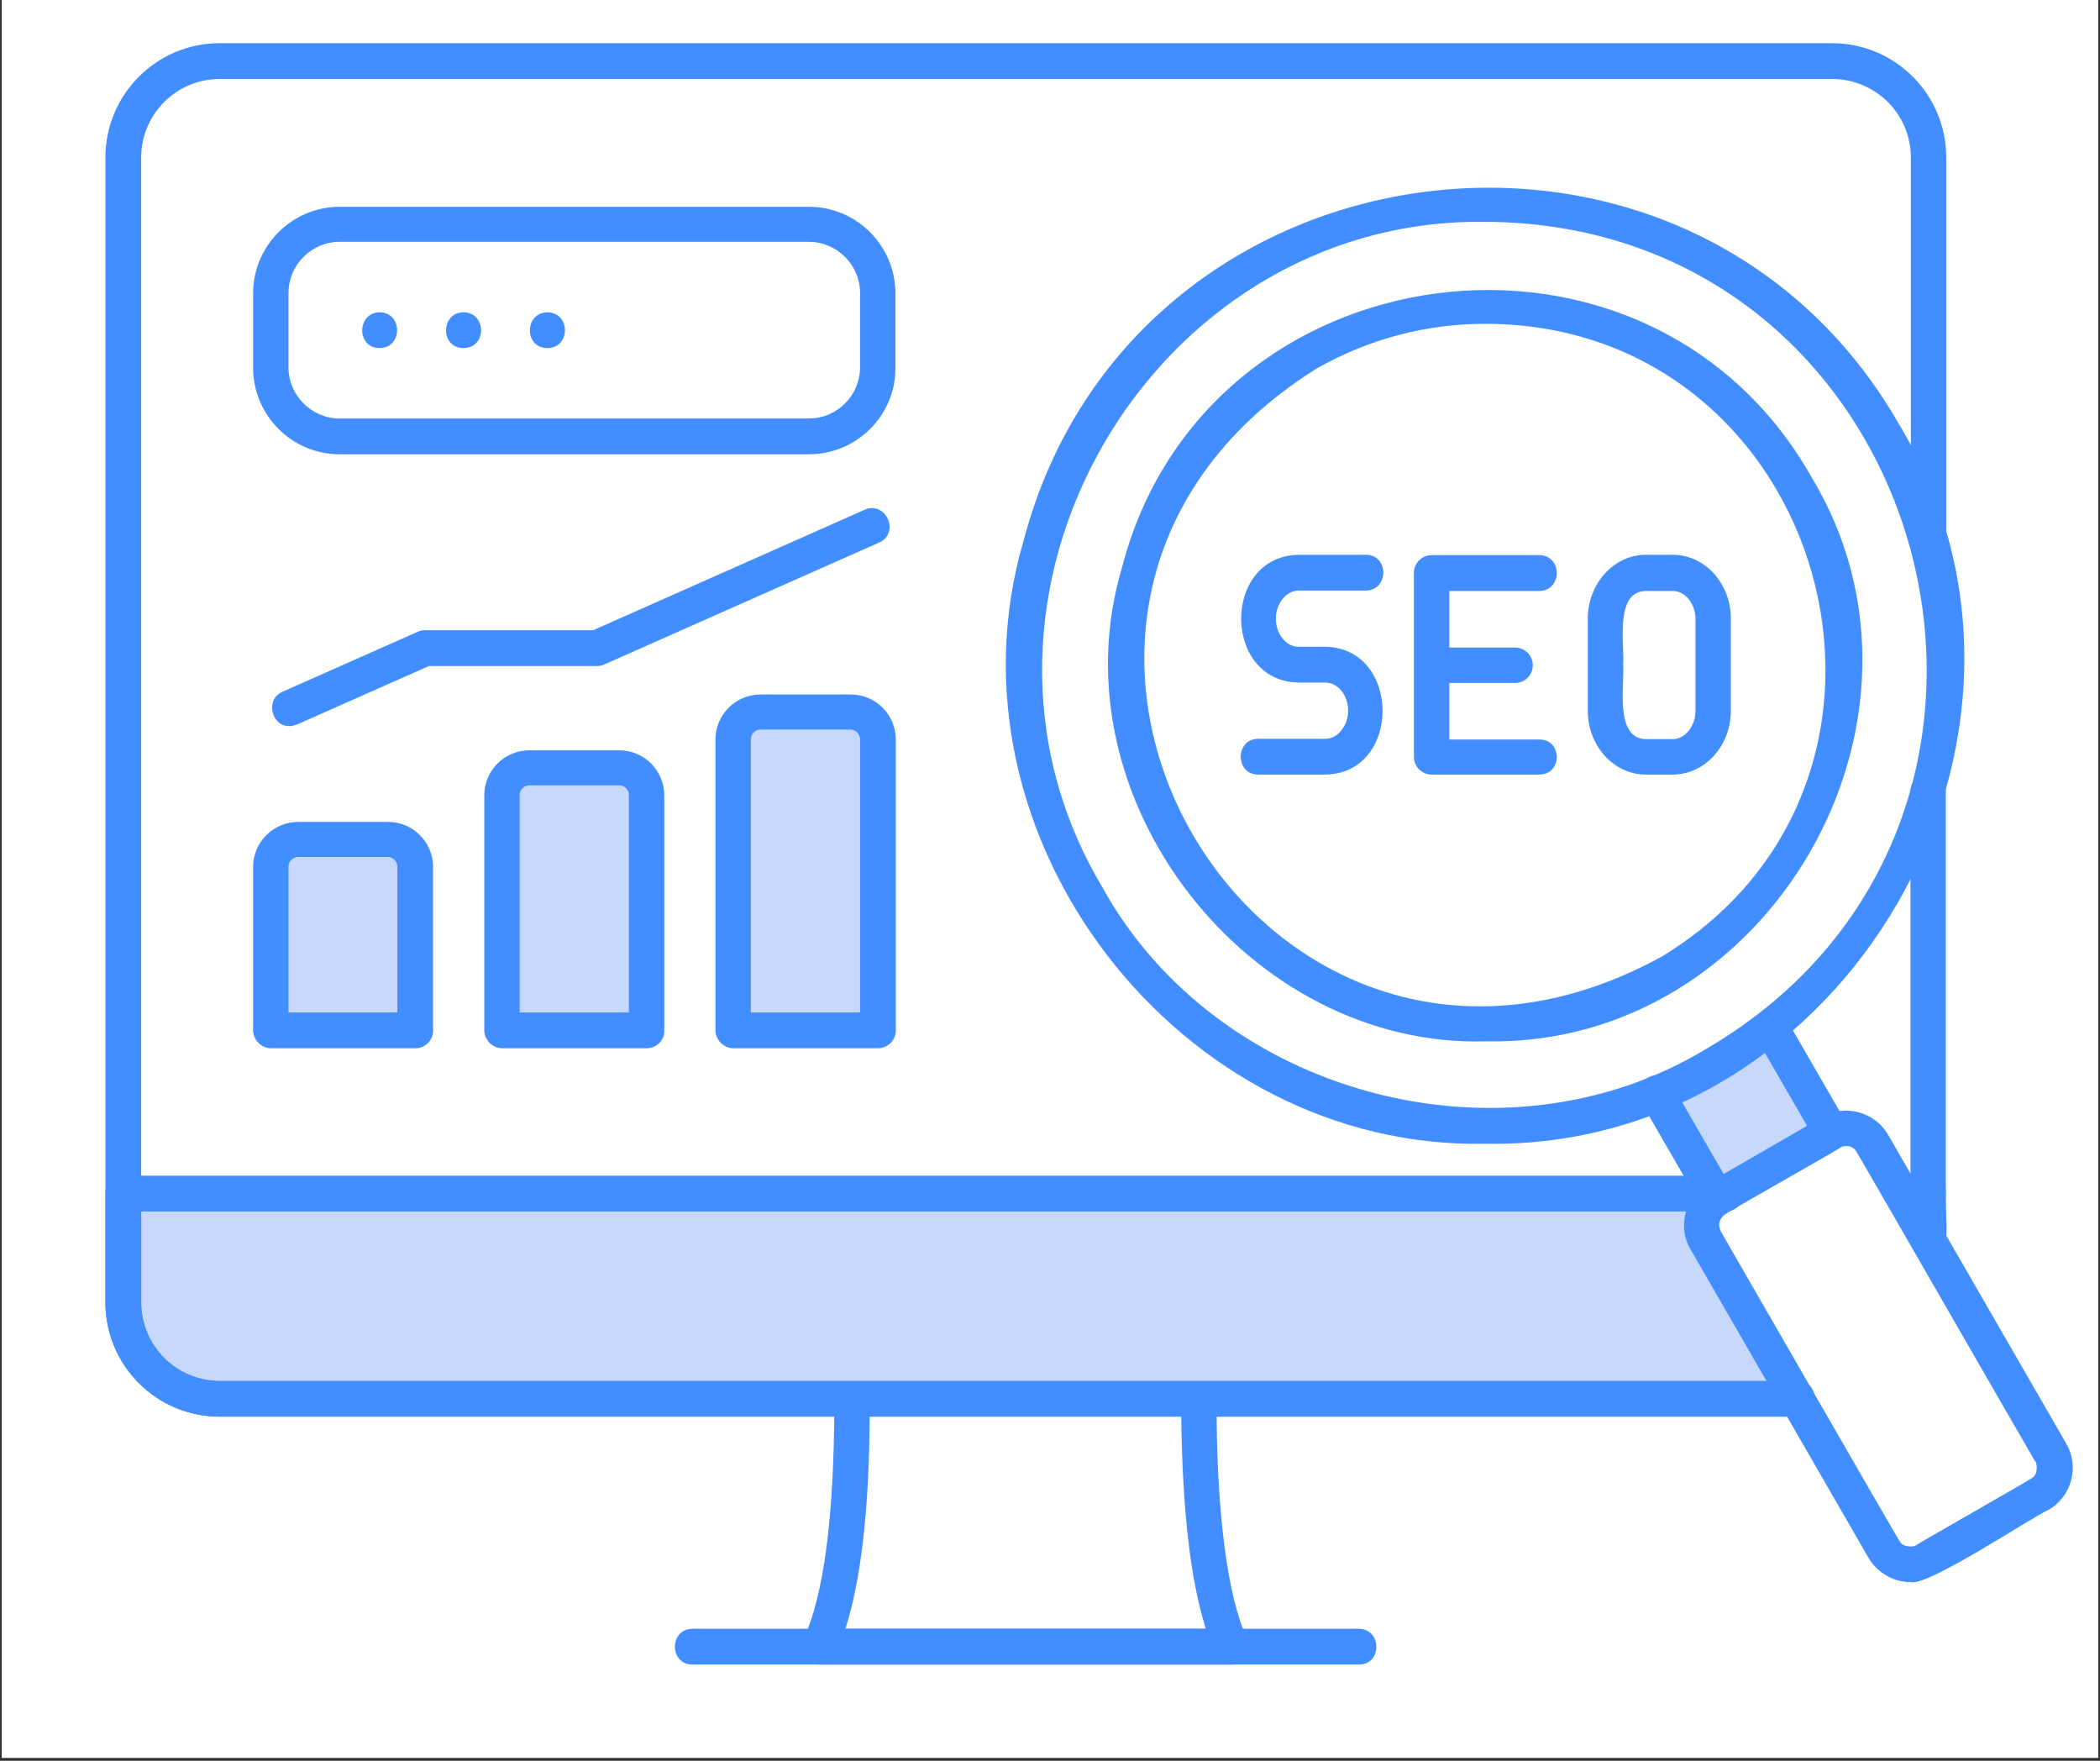 <svg xmlns="http://www.w3.org/2000/svg" xmlns:xlink="http://www.w3.org/1999/xlink" width="940" zoomAndPan="magnify" viewBox="0 0 705 591" height="788" preserveAspectRatio="xMidYMid meet" version="1.2"><rect x="0" y="0" width="705" height="591" fill="#333333" stroke="none"/><defs><clipPath id="d36229b8eb"><path d="M 0.594 0 L 704.402 0 L 704.402 590 L 0.594 590 Z M 0.594 0 "/></clipPath><clipPath id="e77977fad2"><path d="M 35 14.496 L 654 14.496 L 654 476 L 35 476 Z M 35 14.496 "/></clipPath><clipPath id="54fdf25f57"><path d="M 269 463 L 420 463 L 420 558.828 L 269 558.828 Z M 269 463 "/></clipPath><clipPath id="87b68a5273"><path d="M 226 546 L 463 546 L 463 558.828 L 226 558.828 Z M 226 546 "/></clipPath></defs><g id="75feb3fda2"><g clip-rule="nonzero" clip-path="url(#d36229b8eb)"><path style=" stroke:none;fill-rule:nonzero;fill:#ffffff;fill-opacity:1;" d="M 0.594 0 L 704.406 0 L 704.406 590 L 0.594 590 Z M 0.594 0 "/><path style=" stroke:none;fill-rule:nonzero;fill:#ffffff;fill-opacity:1;" d="M 0.594 0 L 704.406 0 L 704.406 590 L 0.594 590 Z M 0.594 0 "/></g><path style=" stroke:none;fill-rule:evenodd;fill:#c6d8fb;fill-opacity:1;" d="M 41.328 436.988 C 41.328 454.82 55.918 469.418 73.738 469.418 L 286.152 469.418 C 357.688 469.418 530.07 469.418 603.414 469.418 L 572.68 416.188 C 569.84 411.277 571.52 404.945 576.426 402.105 L 575.52 400.426 L 41.328 400.426 Z M 41.328 436.988 "/><path style=" stroke:none;fill-rule:evenodd;fill:#c6d8fb;fill-opacity:1;" d="M 556.023 366.832 L 575.391 400.555 L 579.137 400.555 L 614.516 380.141 L 594.375 344.738 C 582.883 353.652 569.582 361.406 556.023 366.832 Z M 556.023 366.832 "/><path style=" stroke:none;fill-rule:evenodd;fill:#c6d8fb;fill-opacity:1;" d="M 139.465 345.902 L 139.465 290.992 C 139.465 285.953 135.332 281.816 130.297 281.816 L 100.082 281.816 C 95.043 281.816 90.914 285.953 90.914 290.992 L 90.914 345.773 C 90.914 346.031 139.336 345.773 139.465 345.902 Z M 139.465 345.902 "/><path style=" stroke:none;fill-rule:evenodd;fill:#c6d8fb;fill-opacity:1;" d="M 168.516 266.957 L 168.516 345.773 C 168.516 346.16 216.941 345.773 217.07 345.902 L 217.07 266.957 C 217.07 261.918 212.938 257.785 207.902 257.785 L 177.684 257.785 C 172.648 257.785 168.516 261.918 168.516 266.957 Z M 168.516 266.957 "/><path style=" stroke:none;fill-rule:evenodd;fill:#c6d8fb;fill-opacity:1;" d="M 246.25 248.094 L 246.25 345.645 C 246.25 346.031 294.672 345.645 294.801 345.773 L 294.801 248.094 C 294.801 243.055 290.672 238.922 285.633 238.922 L 255.418 238.922 C 250.383 238.922 246.25 243.055 246.25 248.094 Z M 246.25 248.094 "/><g clip-rule="nonzero" clip-path="url(#e77977fad2)"><path style=" stroke:none;fill-rule:nonzero;fill:#428dff;fill-opacity:1;" d="M 603.414 475.492 L 73.738 475.492 C 52.562 475.492 35.391 458.309 35.391 437.117 L 35.391 52.871 C 35.391 31.68 52.562 14.496 73.738 14.496 L 615.035 14.496 C 636.211 14.496 653.383 31.68 653.383 52.871 L 653.383 180.652 C 653.383 184.012 650.672 186.594 647.445 186.594 C 644.086 186.594 641.504 183.883 641.504 180.652 L 641.504 52.871 C 641.504 38.27 629.625 26.512 615.035 26.512 L 73.738 26.512 C 59.148 26.512 47.398 38.398 47.398 52.871 L 47.398 437.117 C 47.398 451.719 59.277 463.477 73.738 463.477 L 603.414 463.477 C 611.031 463.348 611.289 475.492 603.414 475.492 Z M 647.316 422 C 643.957 422 641.375 419.289 641.375 416.059 L 641.375 265.539 C 641.375 262.18 644.086 259.594 647.316 259.594 C 650.672 259.594 653.254 262.309 653.254 265.539 L 653.254 415.93 C 653.383 419.289 650.672 422 647.316 422 Z M 647.316 422 "/></g><path style=" stroke:none;fill-rule:nonzero;fill:#428dff;fill-opacity:1;" d="M 603.414 475.492 L 73.738 475.492 C 52.562 475.492 35.391 458.309 35.391 437.117 L 35.391 400.555 C 35.391 397.195 38.102 394.609 41.328 394.609 L 579.266 394.609 C 586.883 394.609 587.273 406.496 579.266 406.625 L 47.398 406.625 L 47.398 437.246 C 47.398 451.848 59.277 463.605 73.738 463.605 L 603.414 463.605 C 610.902 463.477 611.418 475.363 603.414 475.492 Z M 647.316 422 C 639.438 422 641.633 411.535 641.375 406.496 L 638.406 406.496 C 630.656 406.496 630.527 394.609 638.406 394.48 C 643.312 394.738 653.383 392.672 653.254 400.426 C 652.609 408.824 656.355 421.742 647.316 422 Z M 647.316 422 "/><g clip-rule="nonzero" clip-path="url(#54fdf25f57)"><path style=" stroke:none;fill-rule:nonzero;fill:#428dff;fill-opacity:1;" d="M 413.598 558.699 L 275.176 558.699 C 271.043 558.828 267.816 554.047 269.75 550.301 C 276.594 535.312 280.082 508.566 280.082 470.84 C 279.566 467.094 282.148 463.477 286.023 463.605 L 402.492 463.605 C 405.852 463.605 408.434 466.316 408.434 469.547 C 408.305 506.758 411.918 535.57 418.762 550.301 C 420.828 554.047 417.73 558.828 413.598 558.699 Z M 283.828 546.68 L 404.816 546.68 C 399.652 530.402 396.941 506.887 396.555 475.363 L 291.961 475.363 C 291.832 506.629 288.992 530.531 283.828 546.68 Z M 283.828 546.68 "/></g><g clip-rule="nonzero" clip-path="url(#87b68a5273)"><path style=" stroke:none;fill-rule:nonzero;fill:#428dff;fill-opacity:1;" d="M 456.211 558.699 L 232.434 558.699 C 224.688 558.699 224.559 546.812 232.434 546.68 C 232.434 546.68 456.211 546.68 456.211 546.68 C 463.957 546.812 464.086 558.699 456.211 558.699 Z M 456.211 558.699 "/></g><path style=" stroke:none;fill-rule:nonzero;fill:#428dff;fill-opacity:1;" d="M 576.426 408.047 C 574.359 408.047 572.293 407.016 571.262 405.074 L 550.859 369.805 C 546.855 363.215 557.445 357.012 561.188 363.859 L 581.59 399.133 C 584.043 403.008 580.945 408.176 576.426 408.047 Z M 614.777 385.953 C 612.711 385.953 610.645 384.922 609.609 382.98 L 589.207 347.711 C 585.207 341.121 595.793 334.918 599.539 341.766 C 599.539 341.766 619.941 377.039 619.941 377.039 C 622.266 380.914 619.164 386.082 614.777 385.953 Z M 614.777 385.953 "/><path style=" stroke:none;fill-rule:nonzero;fill:#428dff;fill-opacity:1;" d="M 498.949 383.887 C 396.035 386.211 314.559 280.652 343.613 181.555 C 379.637 44.215 567.516 19.535 637.762 142.797 C 700.258 246.676 619.684 385.953 498.949 383.887 Z M 498.434 74.449 C 386.094 73.156 312.234 200.68 369.953 297.578 C 408.434 367.605 504.633 393.449 572.938 351.973 C 703.742 275.355 649.641 74.965 498.434 74.449 Z M 498.434 74.449 "/><path style=" stroke:none;fill-rule:nonzero;fill:#428dff;fill-opacity:1;" d="M 498.949 349.52 C 419.668 351.973 353.426 268.508 376.668 190.473 C 404.559 82.715 553.055 63.078 608.062 159.98 C 657.516 241.637 593.727 351.457 498.949 349.52 Z M 498.562 108.688 C 479.195 108.688 459.566 113.594 441.617 123.934 C 312.234 205.586 423.41 394.738 557.832 321.094 C 656.871 261.016 613.098 108.688 498.562 108.688 Z M 438.52 118.895 Z M 438.52 118.895 "/><path style=" stroke:none;fill-rule:nonzero;fill:#428dff;fill-opacity:1;" d="M 641.504 531.047 C 635.824 531.047 630.398 528.078 627.301 522.91 L 567.516 419.289 C 562.996 411.793 565.836 401.199 573.457 397.066 C 573.457 397.066 611.676 374.973 611.676 374.973 C 619.426 370.449 629.367 373.164 633.887 380.914 L 693.672 484.535 C 698.191 492.289 695.48 502.363 687.73 506.758 C 681.922 509.344 647.316 532.469 641.504 531.047 Z M 619.812 384.66 C 619.035 384.66 618.391 384.793 617.617 385.309 C 617.23 385.824 579.395 407.145 579.008 407.66 C 578.105 408.305 577.457 409.34 577.199 410.504 C 576.941 411.793 577.848 413.602 577.715 413.344 C 579.137 415.801 637.371 516.965 637.762 517.352 C 638.922 519.551 642.797 519.289 643.441 518.516 C 644.992 517.48 681.535 496.68 682.051 496.164 C 684.504 495 683.73 490.348 683.211 490.48 C 681.664 488.023 623.555 386.859 623.168 386.473 C 622.523 385.309 621.23 384.66 619.812 384.66 Z M 614.777 380.012 Z M 614.777 380.012 "/><path style=" stroke:none;fill-rule:nonzero;fill:#428dff;fill-opacity:1;" d="M 444.977 259.98 L 422.379 259.98 C 414.633 259.98 414.5 248.094 422.379 247.965 C 422.379 247.965 444.977 247.965 444.977 247.965 C 449.109 247.965 452.594 243.574 452.594 238.535 C 452.594 233.367 449.109 229.102 444.977 229.102 L 435.938 229.102 C 410.242 228.586 410.242 186.723 435.938 186.207 C 435.938 186.207 458.535 186.207 458.535 186.207 C 466.281 186.207 466.41 198.094 458.535 198.223 L 435.938 198.223 C 431.805 198.223 428.316 202.617 428.316 207.656 C 428.316 212.824 431.805 217.086 435.938 217.086 L 444.977 217.086 C 470.543 217.602 470.543 259.594 444.977 259.98 Z M 444.977 259.98 "/><path style=" stroke:none;fill-rule:nonzero;fill:#428dff;fill-opacity:1;" d="M 516.77 259.98 L 480.613 259.98 C 477.258 259.98 474.676 257.27 474.676 254.039 L 474.676 192.281 C 474.676 188.922 477.387 186.336 480.613 186.336 L 516.77 186.336 C 524.516 186.336 524.645 198.223 516.77 198.352 L 486.555 198.352 L 486.555 217.344 L 508.633 217.344 C 511.992 217.344 514.574 220.059 514.574 223.289 C 514.574 226.648 511.863 229.23 508.633 229.23 L 486.555 229.23 L 486.555 248.223 L 516.77 248.223 C 524.516 248.094 524.645 259.98 516.77 259.98 Z M 516.77 259.98 "/><path style=" stroke:none;fill-rule:nonzero;fill:#428dff;fill-opacity:1;" d="M 561.574 259.98 L 552.539 259.98 C 541.82 259.98 533.039 250.422 533.039 238.535 L 533.039 207.656 C 533.039 195.898 541.82 186.207 552.539 186.207 L 561.574 186.207 C 572.293 186.207 581.074 195.77 581.074 207.656 L 581.074 238.535 C 581.074 250.422 572.293 259.98 561.574 259.98 Z M 544.918 223.16 C 545.434 230.008 541.949 247.836 552.539 248.094 L 561.574 248.094 C 565.707 248.094 569.195 243.703 569.195 238.664 L 569.195 207.785 C 569.195 202.617 565.707 198.352 561.574 198.352 L 552.539 198.352 C 541.949 198.48 545.434 216.312 544.918 223.16 Z M 544.918 223.16 "/><path style=" stroke:none;fill-rule:nonzero;fill:#428dff;fill-opacity:1;" d="M 271.559 152.484 L 114.027 152.484 C 98.016 152.484 84.973 139.438 84.973 123.414 L 84.973 98.48 C 84.973 82.457 98.016 69.41 114.027 69.41 L 271.559 69.41 C 287.57 69.41 300.613 82.457 300.613 98.48 L 300.613 123.414 C 300.742 139.309 287.699 152.484 271.559 152.484 Z M 114.027 81.164 C 104.602 81.164 96.852 88.918 96.852 98.352 L 96.852 123.285 C 96.852 132.719 104.602 140.469 114.027 140.469 L 271.559 140.469 C 280.984 140.469 288.734 132.719 288.734 123.285 L 288.734 98.352 C 288.734 88.918 280.984 81.164 271.559 81.164 Z M 114.027 81.164 "/><path style=" stroke:none;fill-rule:nonzero;fill:#428dff;fill-opacity:1;" d="M 127.457 116.824 C 119.578 116.824 119.707 104.938 127.457 104.809 C 135.332 104.938 135.203 116.824 127.457 116.824 Z M 127.457 116.824 "/><path style=" stroke:none;fill-rule:nonzero;fill:#428dff;fill-opacity:1;" d="M 155.605 116.824 C 147.727 116.824 147.855 104.938 155.605 104.809 C 163.48 104.938 163.48 116.824 155.605 116.824 Z M 155.605 116.824 "/><path style=" stroke:none;fill-rule:nonzero;fill:#428dff;fill-opacity:1;" d="M 183.754 116.824 C 175.879 116.824 176.008 104.938 183.754 104.809 C 191.633 104.938 191.633 116.824 183.754 116.824 Z M 183.754 116.824 "/><path style=" stroke:none;fill-rule:nonzero;fill:#428dff;fill-opacity:1;" d="M 139.465 351.844 L 91.043 351.844 C 87.684 351.844 84.973 349.004 84.973 345.773 L 84.973 290.992 C 84.973 282.594 91.816 275.875 100.082 275.875 L 130.297 275.875 C 138.688 275.875 145.402 282.723 145.402 290.992 L 145.402 345.902 C 145.402 349.133 142.82 351.844 139.465 351.844 Z M 96.852 339.828 L 133.395 339.828 L 133.395 290.859 C 133.395 289.18 131.977 287.633 130.168 287.633 L 100.082 287.633 C 98.402 287.633 96.852 289.051 96.852 290.859 Z M 96.852 339.828 "/><path style=" stroke:none;fill-rule:nonzero;fill:#428dff;fill-opacity:1;" d="M 217.07 351.844 L 168.648 351.844 C 165.289 351.844 162.578 349.004 162.578 345.773 L 162.578 266.957 C 162.578 258.559 169.422 251.844 177.684 251.844 L 207.902 251.844 C 216.293 251.844 223.008 258.691 223.008 266.957 L 223.008 345.902 C 223.137 349.133 220.426 351.844 217.07 351.844 Z M 174.586 339.828 L 211.129 339.828 L 211.129 266.828 C 211.129 265.148 209.707 263.598 207.902 263.598 L 177.684 263.598 C 176.008 263.598 174.457 265.02 174.457 266.828 L 174.457 339.828 Z M 174.586 339.828 "/><path style=" stroke:none;fill-rule:nonzero;fill:#428dff;fill-opacity:1;" d="M 294.672 351.844 L 246.25 351.844 C 242.895 351.844 240.184 349.004 240.184 345.773 L 240.184 248.223 C 240.184 239.828 247.027 233.109 255.289 233.109 L 285.633 233.109 C 294.027 233.109 300.742 239.957 300.742 248.223 L 300.742 345.902 C 300.742 349.133 298.031 351.844 294.672 351.844 Z M 252.191 339.828 L 288.734 339.828 L 288.734 248.094 C 288.734 246.414 287.312 244.863 285.504 244.863 L 255.289 244.863 C 253.609 244.863 252.062 246.285 252.062 248.094 L 252.062 339.828 Z M 252.191 339.828 "/><path style=" stroke:none;fill-rule:nonzero;fill:#428dff;fill-opacity:1;" d="M 97.238 243.703 C 91.043 243.961 88.977 234.656 94.785 232.203 L 140.238 212.047 C 141.012 211.66 141.789 211.531 142.691 211.531 L 199.121 211.531 L 290.281 171.09 C 297.387 167.988 302.293 178.844 295.191 182.074 C 295.191 182.074 202.863 223.031 202.863 223.031 C 202.09 223.418 201.316 223.547 200.41 223.547 L 143.984 223.547 L 99.695 243.184 C 98.918 243.445 98.016 243.703 97.238 243.703 Z M 97.238 243.703 "/></g></svg>